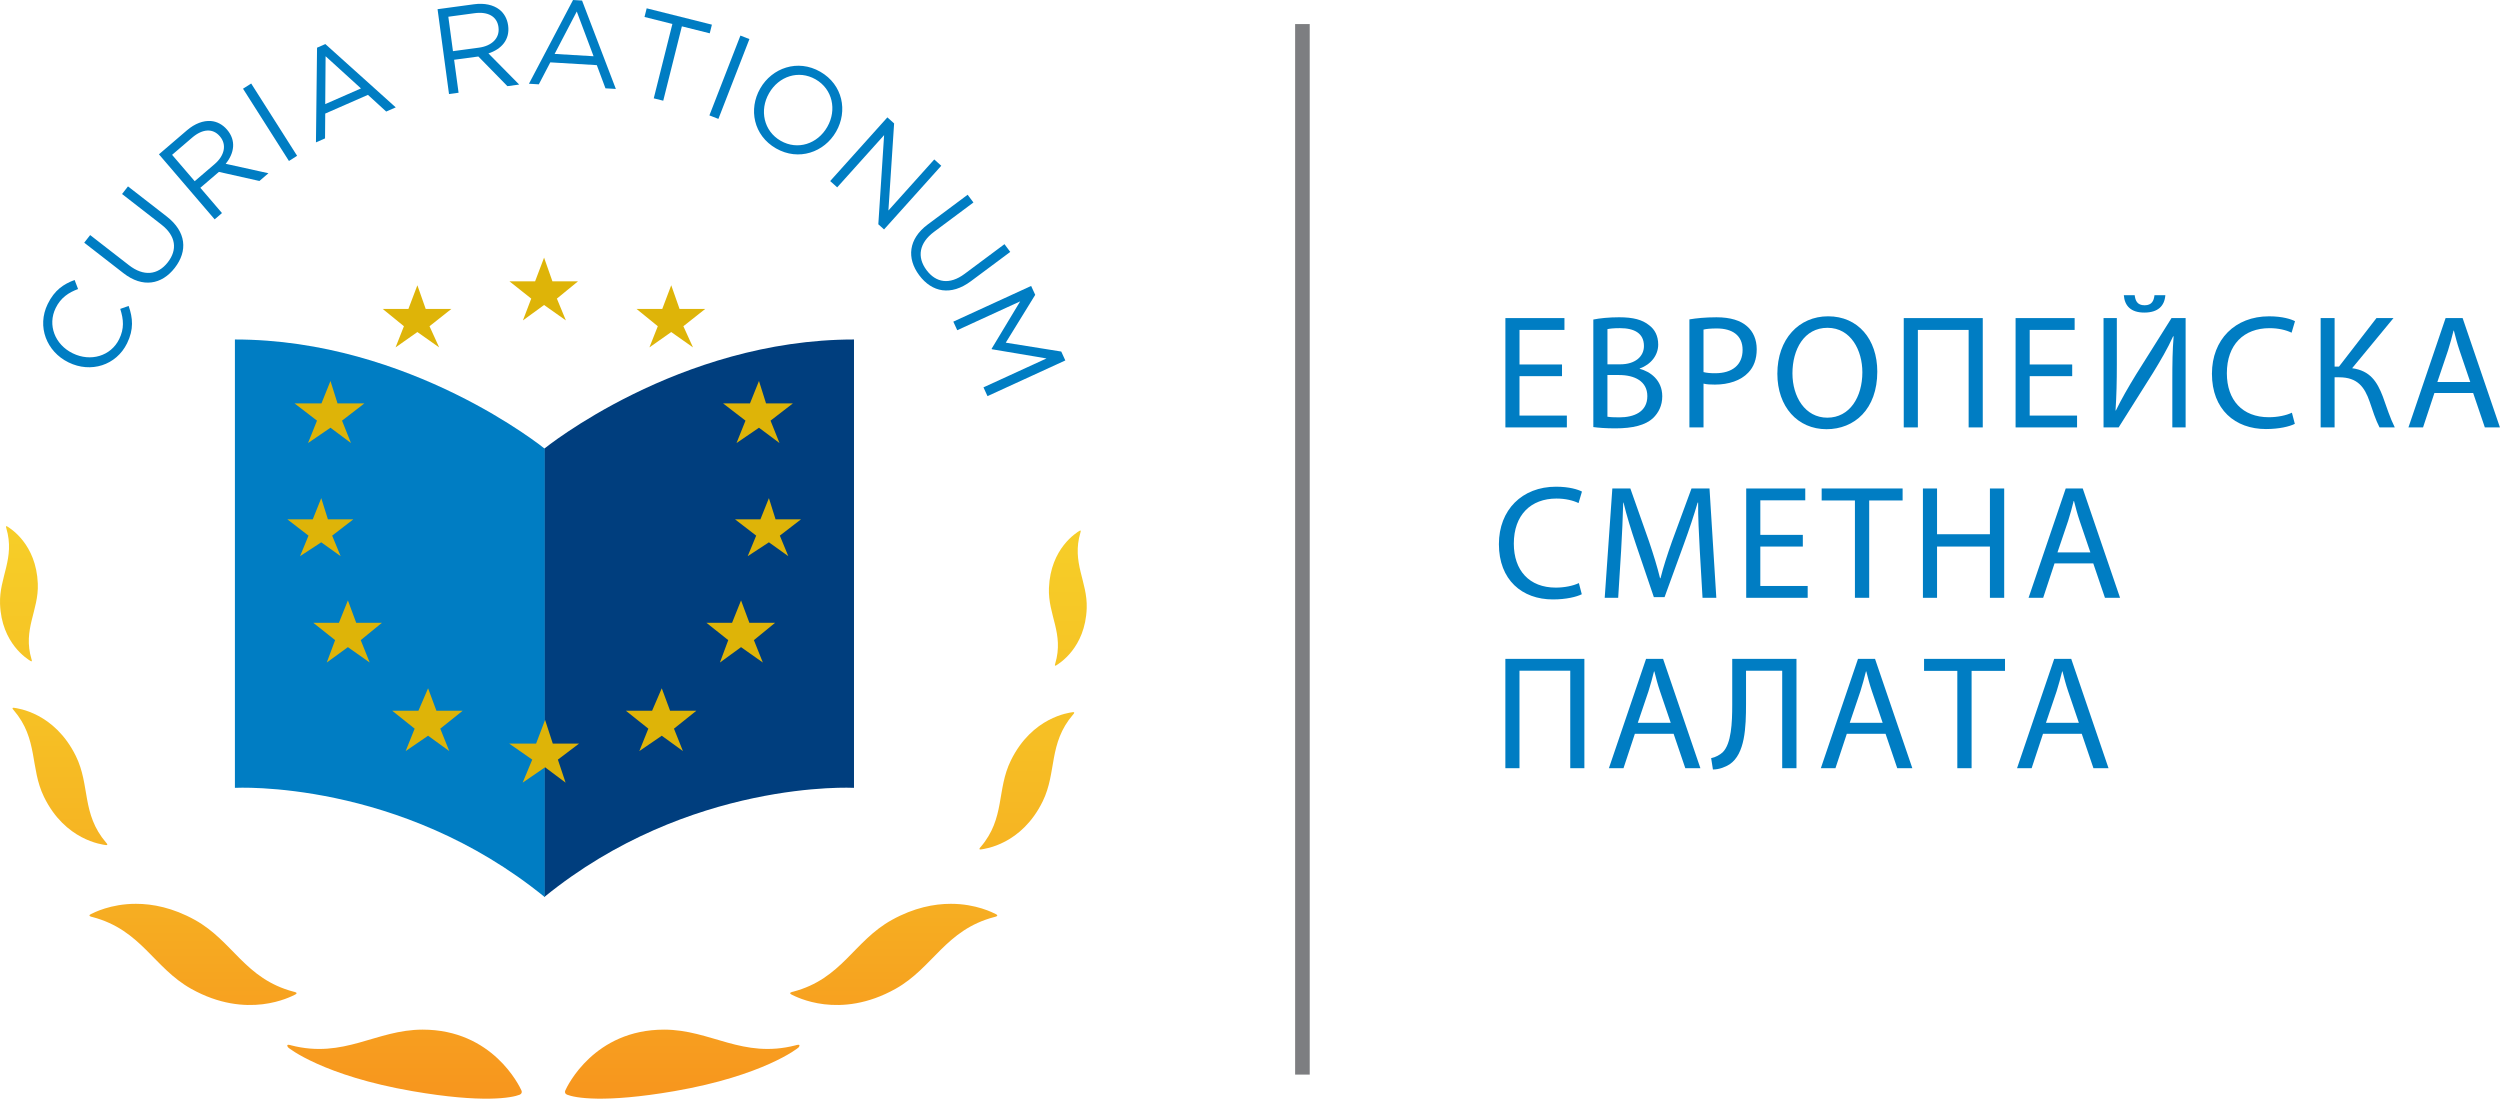 <?xml version="1.0" encoding="utf-8"?>
<!-- Generator: Adobe Illustrator 16.0.0, SVG Export Plug-In . SVG Version: 6.00 Build 0)  -->
<!DOCTYPE svg PUBLIC "-//W3C//DTD SVG 1.1//EN" "http://www.w3.org/Graphics/SVG/1.1/DTD/svg11.dtd">
<svg version="1.1" id="Layer_1" xmlns="http://www.w3.org/2000/svg" xmlns:xlink="http://www.w3.org/1999/xlink" x="0px" y="0px"
	 width="180.604px" height="79.37px" viewBox="0 0 180.604 79.37" enable-background="new 0 0 180.604 79.37" xml:space="preserve">
<line fill="none" stroke="#7D7E81" stroke-width="1.055" stroke-linejoin="round" x1="94.089" y1="77.63" x2="94.089" y2="1.739"/>
<g>
	<g>
		<path fill="#007DC3" d="M4.958,26.183l-0.015-0.007c-1.571-0.771-2.297-2.582-1.495-4.217c0.494-1.008,1.146-1.435,1.942-1.733
			l0.25,0.654c-0.674,0.25-1.248,0.618-1.617,1.372c-0.604,1.229-0.055,2.641,1.223,3.267l0.015,0.007
			c1.286,0.631,2.749,0.197,3.348-1.025c0.374-0.762,0.325-1.405,0.078-2.186L9.293,22.1c0.304,0.867,0.382,1.692-0.113,2.7
			C8.395,26.401,6.553,26.966,4.958,26.183z"/>
		<path fill="#007DC3" d="M8.924,19.738l-2.84-2.206l0.429-0.55l2.805,2.178c1.054,0.819,2.08,0.722,2.806-0.214
			c0.7-0.9,0.601-1.895-0.468-2.724l-2.839-2.206l0.428-0.551l2.798,2.173c1.423,1.106,1.528,2.497,0.579,3.717
			C11.684,20.563,10.306,20.812,8.924,19.738z"/>
		<path fill="#007DC3" d="M11.482,11.148l2.019-1.731c0.577-0.495,1.189-0.717,1.737-0.674c0.424,0.032,0.84,0.246,1.156,0.615
			l0.012,0.014c0.667,0.778,0.521,1.695-0.102,2.461l3.088,0.682l-0.651,0.559l-2.926-0.657l-1.342,1.149l1.564,1.825l-0.53,0.455
			L11.482,11.148z M15.508,11.853c0.704-0.603,0.896-1.396,0.379-2.001l-0.012-0.013c-0.494-0.577-1.236-0.546-1.994,0.104
			l-1.449,1.242l1.634,1.905L15.508,11.853z"/>
		<path fill="#007DC3" d="M17.556,6.408l0.59-0.375l3.317,5.222l-0.589,0.375L17.556,6.408z"/>
		<path fill="#007DC3" d="M22.904,3.446l0.599-0.263l5.086,4.574L27.9,8.059l-1.319-1.206l-3.085,1.352l-0.015,1.793l-0.656,0.288
			L22.904,3.446z M26.077,6.388l-2.555-2.325l-0.027,3.458L26.077,6.388z"/>
		<path fill="#007DC3" d="M31.61,0.664l2.635-0.356c0.754-0.101,1.388,0.044,1.825,0.378c0.338,0.257,0.571,0.663,0.636,1.144
			l0.003,0.018c0.137,1.016-0.483,1.706-1.423,2.011l2.22,2.25l-0.85,0.115l-2.098-2.142l-1.752,0.236L33.128,6.7l-0.691,0.094
			L31.61,0.664z M34.605,3.442c0.92-0.124,1.513-0.685,1.406-1.473L36.01,1.952c-0.102-0.753-0.74-1.131-1.73-0.998l-1.892,0.255
			l0.335,2.487L34.605,3.442z"/>
		<path fill="#007DC3" d="M41.397,0l0.652,0.04l2.441,6.385l-0.75-0.044l-0.625-1.675l-3.36-0.201l-0.829,1.587l-0.714-0.042
			L41.397,0z M42.88,4.063l-1.213-3.232l-1.6,3.064L42.88,4.063z"/>
		<path fill="#007DC3" d="M48.574,1.731l-2.014-0.505l0.157-0.625l4.712,1.18l-0.156,0.626L49.26,1.903l-1.346,5.372l-0.686-0.171
			L48.574,1.731z"/>
		<path fill="#007DC3" d="M53.489,2.57l0.65,0.253L51.898,8.59l-0.65-0.253L53.489,2.57z"/>
		<path fill="#007DC3" d="M54.915,6.4l0.008-0.015c0.849-1.479,2.702-2.138,4.335-1.203c1.632,0.936,1.995,2.843,1.147,4.323
			l-0.009,0.015c-0.848,1.479-2.701,2.138-4.334,1.202C54.43,9.788,54.066,7.879,54.915,6.4z M59.759,9.176l0.009-0.016
			c0.698-1.218,0.381-2.724-0.847-3.427c-1.227-0.703-2.662-0.223-3.36,0.996l-0.009,0.016c-0.698,1.219-0.38,2.725,0.847,3.427
			C57.625,10.875,59.061,10.394,59.759,9.176z"/>
		<path fill="#007DC3" d="M64.105,8.479l0.487,0.437l-0.412,6.291l3.312-3.688l0.506,0.455l-4.133,4.601l-0.414-0.372l0.418-6.441
			l-3.389,3.773l-0.507-0.455L64.105,8.479z"/>
		<path fill="#007DC3" d="M67.022,16.216l2.883-2.148l0.417,0.56l-2.847,2.122c-1.07,0.796-1.25,1.812-0.543,2.761
			c0.681,0.914,1.666,1.083,2.75,0.276l2.883-2.148l0.417,0.56l-2.841,2.116c-1.445,1.076-2.813,0.807-3.737-0.433
			C65.492,18.657,65.62,17.261,67.022,16.216z"/>
		<path fill="#007DC3" d="M74.491,20.657l0.295,0.643l-2.128,3.455l4.008,0.641l0.294,0.643l-5.622,2.579l-0.291-0.634l4.555-2.089
			l-3.952-0.666l-0.015-0.032l2.063-3.426l-4.545,2.085l-0.284-0.619L74.491,20.657z"/>
	</g>
	<g>
		<defs>
			<path id="SVGID_1_" d="M6.574,66.033c-0.301,0.146,0.101,0.214,0.101,0.214c3.54,0.931,4.418,3.663,7.134,5.185
				c4.054,2.27,7.203,0.568,7.505,0.423c0.301-0.146-0.1-0.213-0.1-0.213c-3.541-0.933-4.376-3.657-7.136-5.186
				c-1.602-0.888-3.061-1.163-4.257-1.163C7.981,65.292,6.758,65.945,6.574,66.033"/>
		</defs>
		<linearGradient id="SVGID_2_" gradientUnits="userSpaceOnUse" x1="13.944" y1="81.856" x2="13.944" y2="10.35">
			<stop  offset="0" style="stop-color:#F7921E"/>
			<stop  offset="0.012" style="stop-color:#F7921E"/>
			<stop  offset="0.05" style="stop-color:#F7971E"/>
			<stop  offset="0.237" style="stop-color:#F6AF22"/>
			<stop  offset="0.425" style="stop-color:#F6C125"/>
			<stop  offset="0.615" style="stop-color:#F6CE28"/>
			<stop  offset="0.805" style="stop-color:#F6D62A"/>
			<stop  offset="0.998" style="stop-color:#F6D82B"/>
			<stop  offset="1" style="stop-color:#F6D82B"/>
		</linearGradient>
		<use xlink:href="#SVGID_1_"  overflow="visible" fill="url(#SVGID_2_)"/>
		<clipPath id="SVGID_3_">
			<use xlink:href="#SVGID_1_"  overflow="visible"/>
		</clipPath>
	</g>
	<g>
		<defs>
			<path id="SVGID_4_" d="M0.994,51.309c1.787,2.093,1.159,4.157,2.185,6.261c1.532,3.14,4.205,3.438,4.453,3.478
				c0.25,0.039,0.031-0.176,0.031-0.176c-1.788-2.094-1.136-4.134-2.186-6.261c-1.546-3.132-4.205-3.437-4.453-3.476
				c-0.022-0.004-0.039-0.006-0.054-0.006C0.81,51.129,0.994,51.309,0.994,51.309"/>
		</defs>
		<linearGradient id="SVGID_5_" gradientUnits="userSpaceOnUse" x1="4.328" y1="81.703" x2="4.328" y2="10.179">
			<stop  offset="0" style="stop-color:#F7921E"/>
			<stop  offset="0.012" style="stop-color:#F7921E"/>
			<stop  offset="0.05" style="stop-color:#F7971E"/>
			<stop  offset="0.237" style="stop-color:#F6AF22"/>
			<stop  offset="0.425" style="stop-color:#F6C125"/>
			<stop  offset="0.615" style="stop-color:#F6CE28"/>
			<stop  offset="0.805" style="stop-color:#F6D62A"/>
			<stop  offset="0.998" style="stop-color:#F6D82B"/>
			<stop  offset="1" style="stop-color:#F6D82B"/>
		</linearGradient>
		<use xlink:href="#SVGID_4_"  overflow="visible" fill="url(#SVGID_5_)"/>
		<clipPath id="SVGID_6_">
			<use xlink:href="#SVGID_4_"  overflow="visible"/>
		</clipPath>
	</g>
	<g>
		<defs>
			<path id="SVGID_7_" d="M0.457,38.163c0.645,2.181-0.521,3.528-0.454,5.461c0.1,2.884,2.019,4.008,2.193,4.12
				c0.174,0.113,0.08-0.121,0.08-0.121c-0.646-2.181,0.532-3.502,0.456-5.461c-0.114-2.884-2.02-4.007-2.193-4.121
				C0.504,38.02,0.48,38.01,0.464,38.01C0.396,38.01,0.457,38.163,0.457,38.163"/>
		</defs>
		<linearGradient id="SVGID_8_" gradientUnits="userSpaceOnUse" x1="1.368" y1="81.696" x2="1.368" y2="10.186">
			<stop  offset="0" style="stop-color:#F7921E"/>
			<stop  offset="0.012" style="stop-color:#F7921E"/>
			<stop  offset="0.05" style="stop-color:#F7971E"/>
			<stop  offset="0.237" style="stop-color:#F6AF22"/>
			<stop  offset="0.425" style="stop-color:#F6C125"/>
			<stop  offset="0.615" style="stop-color:#F6CE28"/>
			<stop  offset="0.805" style="stop-color:#F6D62A"/>
			<stop  offset="0.998" style="stop-color:#F6D82B"/>
			<stop  offset="1" style="stop-color:#F6D82B"/>
		</linearGradient>
		<use xlink:href="#SVGID_7_"  overflow="visible" fill="url(#SVGID_8_)"/>
		<clipPath id="SVGID_9_">
			<use xlink:href="#SVGID_7_"  overflow="visible"/>
		</clipPath>
	</g>
	<linearGradient id="SVGID_10_" gradientUnits="userSpaceOnUse" x1="29.224" y1="81.893" x2="29.224" y2="13.393">
		<stop  offset="0" style="stop-color:#F7921E"/>
		<stop  offset="0.012" style="stop-color:#F7921E"/>
		<stop  offset="0.05" style="stop-color:#F7971E"/>
		<stop  offset="0.237" style="stop-color:#F6AF22"/>
		<stop  offset="0.425" style="stop-color:#F6C125"/>
		<stop  offset="0.615" style="stop-color:#F6CE28"/>
		<stop  offset="0.805" style="stop-color:#F6D62A"/>
		<stop  offset="0.998" style="stop-color:#F6D82B"/>
		<stop  offset="1" style="stop-color:#F6D82B"/>
	</linearGradient>
	<path fill="url(#SVGID_10_)" d="M37.672,78.781c-0.148-0.333-2.092-4.399-7.138-4.399c-3.383,0-5.666,2.128-9.517,1.131
		c0,0-0.415-0.148-0.208,0.149c0.041,0.059,2.577,2.058,8.99,3.165c5.095,0.881,7.193,0.479,7.742,0.257
		C37.681,79.027,37.728,78.904,37.672,78.781z"/>
	<g>
		<defs>
			<path id="SVGID_11_" d="M71.934,66.033c0.301,0.146-0.1,0.214-0.1,0.214c-3.541,0.931-4.42,3.663-7.135,5.185
				c-4.055,2.27-7.203,0.568-7.505,0.423c-0.301-0.146,0.101-0.213,0.101-0.213c3.54-0.933,4.375-3.657,7.135-5.186
				c1.603-0.888,3.061-1.163,4.258-1.163C70.526,65.292,71.751,65.945,71.934,66.033"/>
		</defs>
		
			<linearGradient id="SVGID_12_" gradientUnits="userSpaceOnUse" x1="-5142.741" y1="81.857" x2="-5142.741" y2="10.351" gradientTransform="matrix(-1 0 0 1 -5078.178 0)">
			<stop  offset="0" style="stop-color:#F7921E"/>
			<stop  offset="0.012" style="stop-color:#F7921E"/>
			<stop  offset="0.05" style="stop-color:#F7971E"/>
			<stop  offset="0.237" style="stop-color:#F6AF22"/>
			<stop  offset="0.425" style="stop-color:#F6C125"/>
			<stop  offset="0.615" style="stop-color:#F6CE28"/>
			<stop  offset="0.805" style="stop-color:#F6D62A"/>
			<stop  offset="0.998" style="stop-color:#F6D82B"/>
			<stop  offset="1" style="stop-color:#F6D82B"/>
		</linearGradient>
		<use xlink:href="#SVGID_11_"  overflow="visible" fill="url(#SVGID_12_)"/>
		<clipPath id="SVGID_13_">
			<use xlink:href="#SVGID_11_"  overflow="visible"/>
		</clipPath>
	</g>
	<g>
		<defs>
			<path id="SVGID_14_" d="M77.515,51.626c-1.787,2.092-1.16,4.157-2.186,6.26c-1.532,3.139-4.205,3.438-4.454,3.477
				c-0.248,0.039-0.03-0.175-0.03-0.175c1.788-2.093,1.136-4.133,2.186-6.261c1.545-3.132,4.205-3.437,4.454-3.476
				c0.021-0.003,0.038-0.004,0.053-0.004C77.697,51.446,77.515,51.626,77.515,51.626"/>
		</defs>
		
			<linearGradient id="SVGID_15_" gradientUnits="userSpaceOnUse" x1="-5152.357" y1="82.018" x2="-5152.357" y2="10.498" gradientTransform="matrix(-1 0 0 1 -5078.178 0)">
			<stop  offset="0" style="stop-color:#F7921E"/>
			<stop  offset="0.012" style="stop-color:#F7921E"/>
			<stop  offset="0.05" style="stop-color:#F7971E"/>
			<stop  offset="0.237" style="stop-color:#F6AF22"/>
			<stop  offset="0.425" style="stop-color:#F6C125"/>
			<stop  offset="0.615" style="stop-color:#F6CE28"/>
			<stop  offset="0.805" style="stop-color:#F6D62A"/>
			<stop  offset="0.998" style="stop-color:#F6D82B"/>
			<stop  offset="1" style="stop-color:#F6D82B"/>
		</linearGradient>
		<use xlink:href="#SVGID_14_"  overflow="visible" fill="url(#SVGID_15_)"/>
		<clipPath id="SVGID_16_">
			<use xlink:href="#SVGID_14_"  overflow="visible"/>
		</clipPath>
	</g>
	<g>
		<defs>
			<path id="SVGID_17_" d="M78.05,38.479c-0.645,2.18,0.522,3.527,0.456,5.46c-0.101,2.884-2.02,4.008-2.193,4.122
				c-0.176,0.112-0.081-0.123-0.081-0.123c0.646-2.181-0.533-3.502-0.455-5.461c0.113-2.883,2.019-4.007,2.193-4.121
				c0.033-0.021,0.058-0.031,0.073-0.031C78.111,38.326,78.05,38.479,78.05,38.479"/>
		</defs>
		
			<linearGradient id="SVGID_18_" gradientUnits="userSpaceOnUse" x1="-5155.318" y1="82.016" x2="-5155.318" y2="10.499" gradientTransform="matrix(-1 0 0 1 -5078.178 0)">
			<stop  offset="0" style="stop-color:#F7921E"/>
			<stop  offset="0.012" style="stop-color:#F7921E"/>
			<stop  offset="0.05" style="stop-color:#F7971E"/>
			<stop  offset="0.237" style="stop-color:#F6AF22"/>
			<stop  offset="0.425" style="stop-color:#F6C125"/>
			<stop  offset="0.615" style="stop-color:#F6CE28"/>
			<stop  offset="0.805" style="stop-color:#F6D62A"/>
			<stop  offset="0.998" style="stop-color:#F6D82B"/>
			<stop  offset="1" style="stop-color:#F6D82B"/>
		</linearGradient>
		<use xlink:href="#SVGID_17_"  overflow="visible" fill="url(#SVGID_18_)"/>
		<clipPath id="SVGID_19_">
			<use xlink:href="#SVGID_17_"  overflow="visible"/>
		</clipPath>
	</g>
	
		<linearGradient id="SVGID_20_" gradientUnits="userSpaceOnUse" x1="-5127.462" y1="81.893" x2="-5127.462" y2="13.406" gradientTransform="matrix(-1 0 0 1 -5078.178 0)">
		<stop  offset="0" style="stop-color:#F7921E"/>
		<stop  offset="0.012" style="stop-color:#F7921E"/>
		<stop  offset="0.05" style="stop-color:#F7971E"/>
		<stop  offset="0.237" style="stop-color:#F6AF22"/>
		<stop  offset="0.425" style="stop-color:#F6C125"/>
		<stop  offset="0.615" style="stop-color:#F6CE28"/>
		<stop  offset="0.805" style="stop-color:#F6D62A"/>
		<stop  offset="0.998" style="stop-color:#F6D82B"/>
		<stop  offset="1" style="stop-color:#F6D82B"/>
	</linearGradient>
	<path fill="url(#SVGID_20_)" d="M40.837,78.78c0.147-0.332,2.09-4.398,7.138-4.398c3.382,0,5.665,2.127,9.515,1.13
		c0,0,0.417-0.148,0.209,0.148c-0.041,0.061-2.577,2.059-8.989,3.167c-5.095,0.879-7.194,0.478-7.743,0.255
		C40.827,79.026,40.78,78.904,40.837,78.78z"/>
	<g>
		<g>
			<defs>
				<rect id="SVGID_21_" x="16.93" y="24.525" width="44.765" height="40.28"/>
			</defs>
			<clipPath id="SVGID_22_">
				<use xlink:href="#SVGID_21_"  overflow="visible"/>
			</clipPath>
			<g clip-path="url(#SVGID_22_)">
				<path fill="#003E7E" d="M39.315,32.415c0,0,9.702-7.89,22.379-7.89v32.39c0,0-11.9-0.647-22.379,7.891V32.415z"/>
				<path fill="#007DC3" d="M39.35,32.415c0,0-9.703-7.89-22.38-7.89v32.39c0,0,11.902-0.647,22.38,7.891V32.415z"/>
			</g>
		</g>
		<g>
			<polygon fill="#DEB408" points="37.777,23.146 38.377,21.572 36.802,20.322 38.657,20.322 39.305,18.612 39.907,20.322 
				41.758,20.322 40.23,21.572 40.88,23.146 39.305,22.034 			"/>
			<polygon fill="#DEB408" points="46.915,25.097 47.52,23.567 45.987,22.32 47.842,22.32 48.491,20.608 49.092,22.32 50.943,22.32 
				49.368,23.567 50.063,25.097 48.491,23.987 			"/>
			<polygon fill="#DEB408" points="28.576,25.097 29.18,23.567 27.649,22.32 29.503,22.32 30.152,20.608 30.754,22.32 32.605,22.32 
				31.029,23.567 31.725,25.097 30.152,23.987 			"/>
			<polygon fill="#DEB408" points="53.208,32.006 53.855,30.388 52.233,29.14 54.18,29.14 54.829,27.522 55.339,29.14 57.282,29.14 
				55.665,30.388 56.312,32.006 54.829,30.899 			"/>
			<polygon fill="#DEB408" points="22.252,32.006 22.9,30.388 21.277,29.14 23.224,29.14 23.873,27.522 24.383,29.14 26.326,29.14 
				24.709,30.388 25.355,32.006 23.873,30.899 			"/>
			<polygon fill="#DEB408" points="54.015,40.18 54.628,38.695 53.097,37.516 54.935,37.516 55.547,35.986 56.027,37.516 
				57.868,37.516 56.336,38.695 56.949,40.18 55.547,39.177 			"/>
			<polygon fill="#DEB408" points="21.675,40.18 22.287,38.695 20.757,37.516 22.595,37.516 23.207,35.986 23.688,37.516 
				25.528,37.516 23.996,38.695 24.609,40.18 23.207,39.177 			"/>
			<polygon fill="#DEB408" points="52.008,47.862 52.61,46.244 51.036,44.994 52.885,44.994 53.534,43.374 54.137,44.994 
				55.99,44.994 54.462,46.244 55.109,47.862 53.534,46.751 			"/>
			<polygon fill="#DEB408" points="23.606,47.862 24.209,46.244 22.635,44.994 24.483,44.994 25.133,43.374 25.734,44.994 
				27.588,44.994 26.06,46.244 26.708,47.862 25.133,46.751 			"/>
			<polygon fill="#DEB408" points="46.186,54.259 46.837,52.639 45.211,51.343 47.11,51.343 47.807,49.723 48.407,51.343 
				50.307,51.343 48.688,52.639 49.336,54.259 47.807,53.15 			"/>
			<polygon fill="#DEB408" points="29.305,54.259 29.955,52.639 28.33,51.343 30.229,51.343 30.925,49.723 31.526,51.343 
				33.426,51.343 31.806,52.639 32.455,54.259 30.925,53.15 			"/>
			<polygon fill="#DEB408" points="37.757,56.54 38.45,54.876 36.785,53.719 38.728,53.719 39.377,52.007 39.934,53.719 
				41.83,53.719 40.302,54.876 40.859,56.54 39.377,55.43 			"/>
		</g>
	</g>
</g>
<g>
	<path fill="#007DC3" d="M112.841,27.174h-3.07v2.848h3.422v0.855h-4.441v-7.898h4.266v0.855h-3.246v2.496h3.07V27.174z"/>
	<path fill="#007DC3" d="M115.104,23.084c0.445-0.094,1.148-0.164,1.863-0.164c1.02,0,1.676,0.176,2.168,0.574
		c0.41,0.305,0.656,0.773,0.656,1.395c0,0.762-0.504,1.43-1.336,1.734v0.023c0.75,0.188,1.629,0.809,1.629,1.98
		c0,0.68-0.27,1.195-0.668,1.582c-0.551,0.504-1.441,0.738-2.73,0.738c-0.703,0-1.242-0.047-1.582-0.094V23.084z M116.124,26.319
		h0.926c1.078,0,1.711-0.563,1.711-1.324c0-0.926-0.703-1.289-1.734-1.289c-0.469,0-0.738,0.035-0.902,0.07V26.319z M116.124,30.104
		c0.199,0.035,0.492,0.047,0.855,0.047c1.055,0,2.027-0.387,2.027-1.535c0-1.078-0.926-1.523-2.039-1.523h-0.844V30.104z"/>
	<path fill="#007DC3" d="M122.045,23.073c0.492-0.082,1.137-0.152,1.957-0.152c1.008,0,1.746,0.234,2.215,0.656
		c0.434,0.375,0.691,0.949,0.691,1.652c0,0.715-0.211,1.277-0.609,1.688c-0.539,0.574-1.418,0.867-2.414,0.867
		c-0.305,0-0.586-0.012-0.82-0.07v3.164h-1.02V23.073z M123.064,26.881c0.223,0.059,0.504,0.082,0.844,0.082
		c1.23,0,1.98-0.598,1.98-1.688c0-1.043-0.738-1.547-1.863-1.547c-0.445,0-0.785,0.035-0.961,0.082V26.881z"/>
	<path fill="#007DC3" d="M135.618,26.846c0,2.719-1.652,4.16-3.668,4.16c-2.086,0-3.551-1.617-3.551-4.008
		c0-2.508,1.559-4.148,3.668-4.148C134.224,22.85,135.618,24.502,135.618,26.846z M129.489,26.975c0,1.688,0.914,3.199,2.52,3.199
		c1.617,0,2.531-1.488,2.531-3.281c0-1.57-0.82-3.211-2.52-3.211C130.333,23.682,129.489,25.241,129.489,26.975z"/>
	<path fill="#007DC3" d="M143.238,22.979v7.898h-1.02v-7.043h-3.668v7.043h-1.02v-7.898H143.238z"/>
	<path fill="#007DC3" d="M149.698,27.174h-3.07v2.848h3.422v0.855h-4.441v-7.898h4.266v0.855h-3.246v2.496h3.07V27.174z"/>
	<path fill="#007DC3" d="M152.924,22.979v3.328c0,1.254-0.023,2.285-0.094,3.34l0.023,0.012c0.398-0.82,0.891-1.676,1.465-2.613
		l2.555-4.066h1.02v7.898h-0.961v-3.363c0-1.277,0.012-2.215,0.094-3.211l-0.035-0.012c-0.387,0.867-0.926,1.781-1.465,2.66
		l-2.473,3.926h-1.09v-7.898H152.924z M154.213,21.327c0.047,0.363,0.164,0.727,0.715,0.727c0.539,0,0.668-0.34,0.715-0.727h0.785
		c-0.059,0.773-0.527,1.254-1.523,1.254c-0.961,0-1.418-0.48-1.477-1.254H154.213z"/>
	<path fill="#007DC3" d="M165.782,30.62c-0.375,0.188-1.125,0.375-2.086,0.375c-2.227,0-3.902-1.406-3.902-3.996
		c0-2.473,1.676-4.148,4.125-4.148c0.984,0,1.605,0.211,1.875,0.352l-0.246,0.832c-0.387-0.188-0.938-0.328-1.594-0.328
		c-1.852,0-3.082,1.184-3.082,3.258c0,1.934,1.113,3.176,3.035,3.176c0.621,0,1.254-0.129,1.664-0.328L165.782,30.62z"/>
	<path fill="#007DC3" d="M168.656,22.979v3.504h0.316l2.707-3.504h1.23l-2.988,3.621c1.301,0.176,1.805,0.973,2.215,2.039
		c0.293,0.809,0.516,1.535,0.867,2.238h-1.102c-0.281-0.539-0.504-1.242-0.715-1.863c-0.363-1.043-0.867-1.758-2.203-1.758h-0.328
		v3.621h-1.008v-7.898H168.656z"/>
	<path fill="#007DC3" d="M175.865,28.393l-0.82,2.484h-1.055l2.684-7.898h1.23l2.695,7.898h-1.09l-0.844-2.484H175.865z
		 M178.455,27.596l-0.773-2.273c-0.176-0.516-0.293-0.984-0.41-1.441h-0.023c-0.117,0.469-0.246,0.949-0.398,1.43l-0.773,2.285
		H178.455z"/>
	<path fill="#007DC3" d="M114.271,42.929c-0.375,0.188-1.125,0.375-2.086,0.375c-2.227,0-3.902-1.406-3.902-3.996
		c0-2.473,1.676-4.148,4.125-4.148c0.984,0,1.605,0.211,1.875,0.352l-0.246,0.832c-0.387-0.188-0.938-0.328-1.594-0.328
		c-1.852,0-3.082,1.184-3.082,3.258c0,1.934,1.113,3.176,3.035,3.176c0.621,0,1.254-0.129,1.664-0.328L114.271,42.929z"/>
	<path fill="#007DC3" d="M122.793,39.718c-0.059-1.102-0.129-2.426-0.117-3.41h-0.035c-0.27,0.926-0.598,1.91-0.996,3l-1.395,3.832
		h-0.773l-1.277-3.762c-0.375-1.113-0.691-2.133-0.914-3.07h-0.023c-0.023,0.984-0.082,2.309-0.152,3.492l-0.211,3.387h-0.973
		l0.551-7.898h1.301l1.348,3.82c0.328,0.973,0.598,1.84,0.797,2.66h0.035c0.199-0.797,0.48-1.664,0.832-2.66l1.406-3.82h1.301
		l0.492,7.898h-0.996L122.793,39.718z"/>
	<path fill="#007DC3" d="M130.238,39.484h-3.07v2.848h3.422v0.855h-4.441v-7.898h4.266v0.855h-3.246v2.496h3.07V39.484z"/>
	<path fill="#007DC3" d="M134.002,36.156H131.6v-0.867h5.848v0.867h-2.414v7.031h-1.031V36.156z"/>
	<path fill="#007DC3" d="M139.935,35.289v3.305h3.82v-3.305h1.031v7.898h-1.031v-3.703h-3.82v3.703h-1.02v-7.898H139.935z"/>
	<path fill="#007DC3" d="M148.422,40.703l-0.82,2.484h-1.055l2.684-7.898h1.23l2.695,7.898h-1.09l-0.844-2.484H148.422z
		 M151.012,39.906l-0.773-2.273c-0.176-0.516-0.293-0.984-0.41-1.441h-0.023c-0.117,0.469-0.246,0.949-0.398,1.43l-0.773,2.285
		H151.012z"/>
	<path fill="#007DC3" d="M114.458,47.598v7.898h-1.02v-7.043h-3.668v7.043h-1.02v-7.898H114.458z"/>
	<path fill="#007DC3" d="M118.105,53.012l-0.82,2.484h-1.055l2.684-7.898h1.23l2.695,7.898h-1.09l-0.844-2.484H118.105z
		 M120.695,52.215l-0.773-2.273c-0.176-0.516-0.293-0.984-0.41-1.441h-0.023c-0.117,0.469-0.246,0.949-0.398,1.43l-0.773,2.285
		H120.695z"/>
	<path fill="#007DC3" d="M129.78,47.598v7.898h-1.031v-7.043h-2.613v2.391c0,1.711-0.07,3.621-1.184,4.371
		c-0.293,0.188-0.75,0.375-1.207,0.375l-0.129-0.82c0.316-0.059,0.645-0.246,0.832-0.422c0.633-0.621,0.691-2.156,0.691-3.422
		v-3.328H129.78z"/>
	<path fill="#007DC3" d="M133.416,53.012l-0.82,2.484h-1.055l2.684-7.898h1.23l2.695,7.898h-1.09l-0.844-2.484H133.416z
		 M136.006,52.215l-0.773-2.273c-0.176-0.516-0.293-0.984-0.41-1.441h-0.023c-0.117,0.469-0.246,0.949-0.398,1.43l-0.773,2.285
		H136.006z"/>
	<path fill="#007DC3" d="M141.399,48.465h-2.402v-0.867h5.848v0.867h-2.414v7.031h-1.031V48.465z"/>
	<path fill="#007DC3" d="M147.59,53.012l-0.82,2.484h-1.055l2.684-7.898h1.23l2.695,7.898h-1.09l-0.844-2.484H147.59z
		 M150.18,52.215l-0.773-2.273c-0.176-0.516-0.293-0.984-0.41-1.441h-0.023c-0.117,0.469-0.246,0.949-0.398,1.43l-0.773,2.285
		H150.18z"/>
</g>
<g>
</g>
<g>
</g>
<g>
</g>
<g>
</g>
<g>
</g>
<g>
</g>
</svg>
